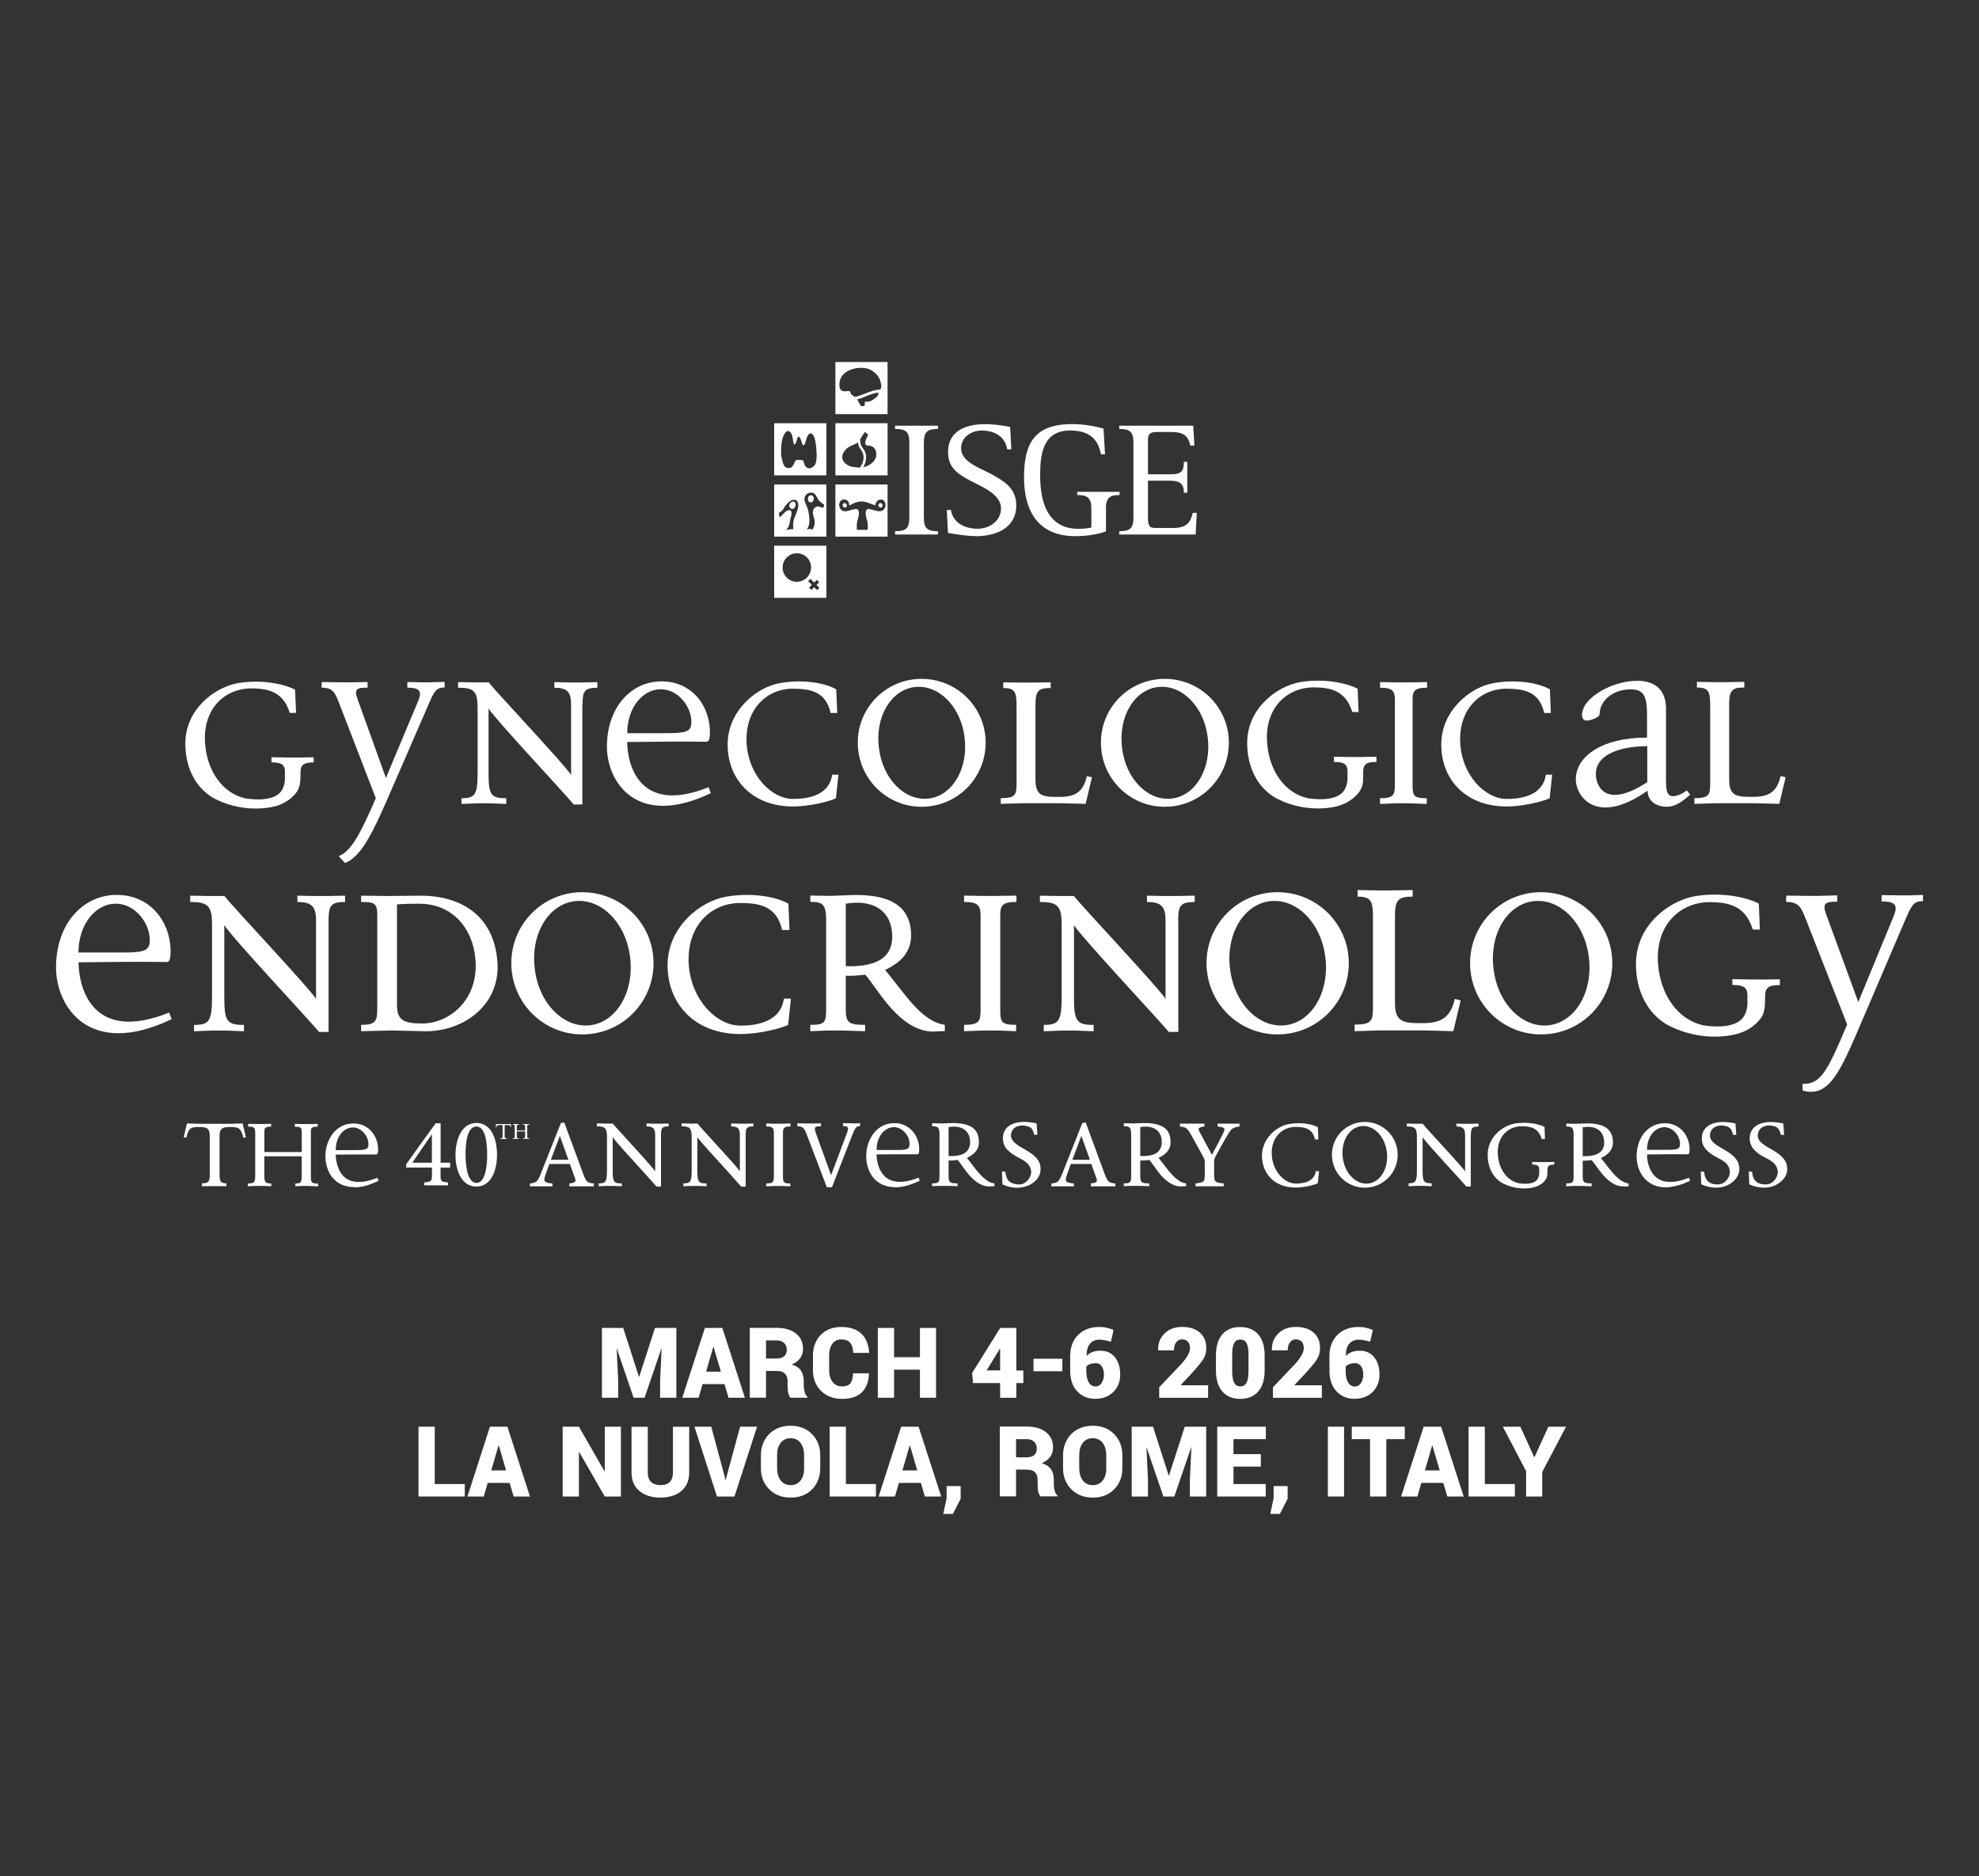 <?xml version="1.0" encoding="UTF-8"?><svg id="uuid-67373493-40e7-4dc2-8609-edbdf5eabda5" xmlns="http://www.w3.org/2000/svg" viewBox="0 0 312.96 296.69"><rect x="0" y="0" width="312.96" height="296.69" fill="#333333" stroke="none"/><defs><style>.uuid-9f62a0b1-5f38-4050-9fbe-c00beb7f4e49{fill:#fff;}</style></defs><path class="uuid-9f62a0b1-5f38-4050-9fbe-c00beb7f4e49" d="M141.55,84.53v-.52c1.63,0,2.25-.36,2.25-2.12v-11.93c0-1.76-.62-2.12-2.25-2.12v-.52h6.79v.52c-1.62,0-2.24.39-2.24,2.12v11.93c0,1.73.62,2.12,2.24,2.12v.52h-6.79Z"/><path class="uuid-9f62a0b1-5f38-4050-9fbe-c00beb7f4e49" d="M154.35,84.78c-1.49,0-2.97-.26-4.44-.49l-.18-3.64h.65c.31,2.07,2.27,2.97,4.18,2.97s3.74-1.19,3.74-3.25-2.66-3.23-4.26-4.05c-.83-.41-1.68-.86-2.43-1.42-1.21-.96-1.68-1.91-1.68-3.46,0-3.36,2.94-4.36,5.81-4.36,1.37,0,2.66.18,4.01.44l.18,3.54h-.65c-.34-2.07-2.04-2.97-4.03-2.97-1.63,0-3.26,1.03-3.26,2.81s2.04,2.74,3.43,3.41c.65.31,1.27.6,1.88.96,1.97,1.14,3.41,2.22,3.41,4.7,0,3.59-3.31,4.83-6.38,4.83Z"/><path class="uuid-9f62a0b1-5f38-4050-9fbe-c00beb7f4e49" d="M174.9,80.4v3.64c-1.55.54-3.22.75-4.88.75-5.79,0-8.08-3.92-8.08-9.3s1.65-8.42,7.61-8.42c1.68,0,3.33.26,4.96.7l.24,4.08h-.65c-.44-2.53-2.01-3.77-4.86-3.77-4.28,0-4.75,3.67-4.75,7.08,0,4.08,1.09,8.47,6.04,8.47.7,0,1.4-.05,2.06-.21v-3.01c0-1.68-.67-2.15-2.24-2.12v-.51h6.71v.51c-1.59-.03-2.17.47-2.17,2.12Z"/><path class="uuid-9f62a0b1-5f38-4050-9fbe-c00beb7f4e49" d="M189.08,84.53h-12.08v-.52c1.62,0,2.24-.39,2.24-2.12v-11.93c0-1.73-.62-2.12-2.24-2.12v-.52h11.7l.18,3.15h-.65c-.33-1.73-1.34-2.15-3-2.15h-2.27c-1.6,0-1.42.75-1.42,2.17v4.52h3.33c1.7,0,2.35-.19,2.35-1.97h.54v4.88h-.54c0-1.6-.8-1.9-2.35-1.9h-3.33v5.32c0,.54-.1,1.83.52,2.06.25.1.62.1.9.1h2.48c1.86,0,2.77-.52,3.18-2.4h.64l-.18,3.41Z"/><path class="uuid-9f62a0b1-5f38-4050-9fbe-c00beb7f4e49" d="M132.11,66.93v8.25h8.25v-8.25h-8.25ZM135.77,73.94c-.36-.02-.72-.07-1.04-.12-.12-.03-.23-.06-.34-.1-.98-.38-1.67-1.3-.79-2.47.59-.78,1.53-.84,2.1-1.31h0c-.02.2.03.37.09.54.18.5.52.75.67,1.2.07.2.11.42.11.62,0,.22-.04.45-.09.68-.07.28-.23.64-.53.98-.08,0-.12-.01-.19-.02ZM138.57,72.1c-.02.12-.05.24-.09.35-.36.78-1.16,1.29-1.99,1.45.2-.3.32-.6.38-.85.05-.25.09-.5.09-.76,0-.24-.03-.49-.12-.73-.21-.56-.57-.83-.69-1.21-.08-.23-.12-.52-.12-.8,0-.03,0-.06,0-.09.25-.39.56-.9.74-1.15l.55.46c-.23.28-.69,1.3-.4,1.58.19.19,1.04-.02,1.43.64.17.28.24.58.23.88,0,.07-.01.15-.03.22Z"/><path class="uuid-9f62a0b1-5f38-4050-9fbe-c00beb7f4e49" d="M132.11,57.25v8.25h8.25v-8.25h-8.25ZM138.88,62.42c-.07.28-.68.75-1.15.98-.47.24-.92.08-.93.11-.01.02-.09.71-.09.71h-.55s-.13-.2-.26-.4c-.12-.2-.25-.51-.34-.67,0,0,0,0,0,0,.49-.11.95-.3,1.42-.49.59-.24,1.2-.48,1.9-.6.01.1.03.22,0,.35ZM139.18,61.61c-.91.04-1.68.36-2.35.63-.55.22-1.12.44-1.65.53-.19-.15-.31-.23-.47-.34-.31-.22-.16-.33-.22-.43-.06-.09-.19-.2-.46-.16-.15.03-.78.15-1.1-.22-.28-.32-.42-1.9.83-2.75,1.16-.79,2.94-.94,4.01-.33,1.07.61,1.43,1.52,1.45,1.76.02.24.16.38.15.77,0,.25-.07.38-.19.52Z"/><path class="uuid-9f62a0b1-5f38-4050-9fbe-c00beb7f4e49" d="M122.43,86.3v8.25h8.25v-8.25h-8.25ZM127.6,91.36c-.06.06-.13.12-.2.17h0c-.41.31-.89.48-1.38.48-.58,0-1.16-.22-1.6-.66-.44-.44-.66-1.02-.66-1.6s.22-1.15.66-1.59c.44-.44,1.01-.66,1.59-.66s1.16.22,1.6.66c.44.44.66,1.02.66,1.59,0,.49-.17.98-.49,1.39h0c-.05.08-.11.14-.18.21ZM129.21,93.33l-.46-.46-.43.43-.37-.37.43-.43-.59-.59c.07-.06.13-.11.19-.18.06-.06.12-.13.18-.19l.59.59.43-.43.37.37-.43.43.46.46-.37.37Z"/><path class="uuid-9f62a0b1-5f38-4050-9fbe-c00beb7f4e49" d="M128.32,78.34c-.13-.03-.23,0-.32.05-.36.24-.31,1.05.2,1.06.56.01.7-1.01.12-1.12Z"/><path class="uuid-9f62a0b1-5f38-4050-9fbe-c00beb7f4e49" d="M125.17,79.39c-.32.19-.56.68-.15.99.55.41,1.02-.48.69-.92-.14-.18-.35-.17-.54-.06Z"/><path class="uuid-9f62a0b1-5f38-4050-9fbe-c00beb7f4e49" d="M122.43,76.62v8.25h8.25v-8.25h-8.25ZM125.78,81.5c-.31.76-.42,1.27-.32,2.18-.38.02-.78.03-1.14.16.08-.15.2-.26.3-.4.27-.4.26-1,.39-1.45.08-.29.38-1.21-.12-1.31-.35-.07-.68.25-.91.47-.24.25-.39.49-.74.64,0-.09-.02-.52-.06-.69.71-.36.7-.69.96-1.03.07-.1.15-.2.23-.29.15-.17.31-.34.49-.48.45-.35,1.17-.43,1.34.24.17.64-.17,1.37-.41,1.95ZM130.24,80.29c-.46.04-.79-.39-1.26-.09-.72.46-.35,1.32-.19,1.95.11.45.05,1.06-.29,1.59,0,0-.6-.19-.96.03.6-.66.5-1.66.35-2.65-.1-.66-.37-1.14-.6-1.76-.29-.81.3-1.59,1.19-1.43.65.12.72,1.06,1.22,1.41.12.08.21.19.39.31.06.04.2.12.26.12-.07.18-.11.32-.12.52Z"/><path class="uuid-9f62a0b1-5f38-4050-9fbe-c00beb7f4e49" d="M122.43,66.93v8.25h8.25v-8.25h-8.25ZM128.99,73.32c-.11.29-.57.74-1,.74-.39,0-.78-.28-.93-1.18-.03-.16-1.13-.22-1.26-.03-.14.22-.25.65-.56.98-.3.33-1.05.27-1.31-.32,0,0-.41-1.06-.41-1.88,0,0-.12-2.86.96-3.45,0,0,.71-.23.9,1.22.04.32.19,1.82.67.07.32-1.16.74.45.8.71,0,0,.29.79.58-.47.29-1.27.95-1.56,1.31-.61,0,0,.18.37.27,1.08.08.61.28,2.31-.04,3.14Z"/><path class="uuid-9f62a0b1-5f38-4050-9fbe-c00beb7f4e49" d="M133.46,79.58c-.17.07-.24.27-.17.46.07.18.27.28.44.21.17-.07.24-.27.17-.46-.07-.18-.27-.28-.44-.21Z"/><path class="uuid-9f62a0b1-5f38-4050-9fbe-c00beb7f4e49" d="M139.1,79.58c-.17.07-.24.27-.17.46.07.18.27.28.44.21.17-.07.25-.27.17-.46-.07-.18-.27-.28-.44-.21Z"/><path class="uuid-9f62a0b1-5f38-4050-9fbe-c00beb7f4e49" d="M132.11,76.62v8.25h8.25v-8.25h-8.25ZM139.72,80.61c-.21.21-.53.33-1.15.17-.63-.16-1.19-.34-1.31-.29-.12.06-.46.18-.34.97.11.79.27.78.31,1.45.03.67-.04.89-.04.89h-1.66s-.07-.22-.03-.89c.03-.67.2-.66.31-1.45.11-.79-.22-.91-.34-.97-.12-.06-.68.13-1.31.29-.63.16-.95.03-1.15-.17-.52-.52-.35-1.52.35-1.61.77-.1.94.58.95.88,0,.2.85-.58,1.88-.58s2.24.75,2.24.58c0-.3.28-.92.95-.88.71.05.87,1.09.35,1.61Z"/><path class="uuid-9f62a0b1-5f38-4050-9fbe-c00beb7f4e49" d="M47.09,119.8h-1.71l-2.45-.05v.82c1.86,0,2.18.5,2.13,1.81v.86c-.02.58-.16,1.1-.39,1.56-.89,1.76-3.68,1.79-5.84,1.47-3.57-.79-6.08-4.25-6.4-8.72-.4-5.5,3.17-8.78,7.54-8.68,2.43.05,4.81.5,5.85,3.87h1l-.16-3.67c-1.83-.95-5.35-1.64-9.02-1.04-3.62.64-8.33,4.06-8.33,9.57,0,3.65,1.5,6.91,4.48,8.63.26.14.52.25.78.37.21.09.4.2.62.27,3.22,1.27,6.29,1.13,8.18.68.12-.03.23-.07.35-.1.04-.01.07-.02.1-.03.06-.02.12-.03.18-.05.03-.01.04-.03.07-.04.03-.01.07-.02.11-.04h0s.04-.01.06-.02c.25-.1.49-.21.71-.33.04-.02.07-.04.1-.06.22-.12.43-.25.63-.39.05-.04.1-.07.14-.11.15-.12.3-.24.44-.37.06-.06.11-.11.16-.17.7-.74,1.1-1.27,1.1-3.24v-.39c0-1.31.55-1.63,2.08-1.63v-.82l-2.54.05Z"/><path class="uuid-9f62a0b1-5f38-4050-9fbe-c00beb7f4e49" d="M92.09,111.5v15.73h-1.35c-1.54-1.85-12.43-13.49-13.48-15.18v10.29c0,3.4.4,3.9,2.8,3.9v.9l-2.59-.1h-1.9l-2.59.1v-.9c2.19,0,2.55-.6,2.55-4.04v-10.19c0-2.7-.55-3.25-3.09-3.25v-.89l2.49.05h2.35c1.35,1.7,12.03,13.03,13.03,14.63v-11.13c0-2.04-.65-2.65-2.64-2.65v-.89l2.45.05h1.95l2.4-.05v.89c-2.1,0-2.35.56-2.35,2.75Z"/><path class="uuid-9f62a0b1-5f38-4050-9fbe-c00beb7f4e49" d="M95.98,118.1c0-6.39,3.95-10.29,8.49-10.34,4.94-.1,7.94,3.95,7.79,8.34-.05,1.4-.41,1.2-1.05,1.2-3.3-.05-8.54,0-12.03.05.05,3.9,2.15,11.48,12.88,7.14l.35.95c-11.84,5.64-16.43-1.89-16.43-7.34ZM104.33,109.01c-2.8.1-5.14,3-5.14,6.94h6.24c3.1,0,3.85-.25,3.9-1.65.1-2.35-2-5.39-4.99-5.29Z"/><path class="uuid-9f62a0b1-5f38-4050-9fbe-c00beb7f4e49" d="M132.2,126.24c-.74.4-3.94,1.3-6.79,1.3-6.54,0-10.34-4.34-10.34-9.79s4.69-9.14,8.34-9.73c3.7-.65,7.24.05,8.83,1l.16,3.74h-1.05c-.75-3.39-3.19-3.79-5.64-3.84-4.29-.16-7.94,3.1-7.64,8.64.3,5.09,3.95,8.79,7.34,8.79,1.6,0,5.69-.2,6.19-3.84h1l-.41,3.74Z"/><path class="uuid-9f62a0b1-5f38-4050-9fbe-c00beb7f4e49" d="M145.74,127.59c-5.59,0-10.09-4.55-10.09-10.14s4.5-10.09,10.09-10.09,10.13,4.49,10.13,10.09-4.49,10.14-10.13,10.14ZM144.59,108.66c-3.75.5-6.25,4.79-5.59,9.68.6,4.9,4.14,8.44,7.94,7.94,3.74-.5,6.24-4.84,5.59-9.73-.6-4.84-4.14-8.39-7.94-7.89Z"/><path class="uuid-9f62a0b1-5f38-4050-9fbe-c00beb7f4e49" d="M184.19,127.59c-5.6,0-10.09-4.55-10.09-10.14s4.49-10.09,10.09-10.09,10.14,4.49,10.14,10.09-4.5,10.14-10.14,10.14ZM183.04,108.66c-3.74.5-6.23,4.79-5.59,9.68.6,4.9,4.14,8.44,7.94,7.94,3.74-.5,6.24-4.84,5.59-9.73-.6-4.84-4.14-8.39-7.94-7.89Z"/><path class="uuid-9f62a0b1-5f38-4050-9fbe-c00beb7f4e49" d="M223.39,110.56v13.43c0,1.85.1,2.25,2.24,2.25v.9l-2.79-.1h-1.9l-2.7.1v-.9c2.15,0,2.35-.5,2.35-2.19v-13.28c0-1.45-.3-2.01-2.35-2.01v-.89l2.7.05h1.9l2.84-.05v.89c-1.75,0-2.3.35-2.3,1.8Z"/><path class="uuid-9f62a0b1-5f38-4050-9fbe-c00beb7f4e49" d="M245.05,126.24c-.74.4-3.94,1.3-6.8,1.3-6.54,0-10.33-4.34-10.33-9.79s4.69-9.14,8.34-9.73c3.7-.65,7.24.05,8.84,1l.15,3.74h-1.05c-.76-3.39-3.2-3.79-5.64-3.84-4.3-.16-7.94,3.1-7.64,8.64.3,5.09,3.95,8.79,7.34,8.79,1.6,0,5.7-.2,6.2-3.84h1l-.4,3.74Z"/><path class="uuid-9f62a0b1-5f38-4050-9fbe-c00beb7f4e49" d="M263.6,127.59c-1.6,0-3.05-.85-3.05-2.55-8.18,5.79-11.64.75-11.33-2.2.25-3.14,3.9-6.19,11.24-6.19v-3.69c0-2.85-.55-3.94-2.54-3.94-3.05,0-4.95,1.95-4.95,3.89,0,.6-1.59,1.05-2,1.05-1.24,0-.8-1.8-.15-2.69,1.4-1.85,4.69-3.54,7.99-3.6,2.9-.05,4.65,1.45,4.65,4.34v10.78c0,1.8-.05,3.4,1.44,3.09.45-.05,1.2-.35,1.85-.89l.54.69c-1.19,1-2.24,1.9-3.69,1.9ZM260.5,118c-5.19.05-8.09,1.75-8.13,4.3-.05,2.1,1.6,5.69,8.13,1.39v-5.69Z"/><path class="uuid-9f62a0b1-5f38-4050-9fbe-c00beb7f4e49" d="M281.39,127.13l-3.9-.1h-6.19l-3.35.1v-.9c2.35,0,2.5-.55,2.5-2.35v-12.3c0-2.15-.2-2.85-2.1-2.85v-.9l2.65.05h1.95l2.9-.05v.9c-1.84,0-2.4.35-2.4,2.6v11.9c0,2.44.9,2.79,3.29,2.79,2.5.05,4.19-.35,4.84-3.29l.8.2-1,4.2Z"/><path class="uuid-9f62a0b1-5f38-4050-9fbe-c00beb7f4e49" d="M171.69,127.13l-3.89-.1h-6.19l-3.35.1v-.9c2.35,0,2.5-.55,2.5-2.35v-12.22c0-2.15-.2-2.85-2.1-2.85v-.9l2.65.04h1.94l2.9-.04v.9c-1.85,0-2.4.35-2.4,2.6v11.83c0,2.44.9,2.79,3.29,2.79,2.5.05,4.19-.35,4.84-3.29l.8.2-1,4.2Z"/><path class="uuid-9f62a0b1-5f38-4050-9fbe-c00beb7f4e49" d="M215.13,119.72h-1.72l-2.46-.05v.83c1.87,0,2.19.5,2.15,1.82v.87c-.02.59-.17,1.11-.39,1.57-.9,1.77-3.71,1.8-5.89,1.48-3.59-.8-6.12-4.28-6.44-8.79-.4-5.54,3.2-8.84,7.59-8.74,2.44.04,4.84.5,5.89,3.9h.99l-.15-3.69c-1.85-.95-5.39-1.65-9.08-1.05-3.64.65-8.39,4.09-8.39,9.64,0,3.67,1.51,6.96,4.52,8.69.26.14.52.25.77.37.21.1.41.2.63.28,3.25,1.28,6.33,1.13,8.23.68.12-.03.24-.07.36-.11.03-.01.07-.02.1-.03.06-.02.12-.04.19-.06.02-.01.04-.02.06-.03.04-.01.08-.03.11-.04h0s.03-.01.05-.02c.25-.09.49-.21.72-.33.04-.02.06-.04.1-.06.22-.12.43-.25.63-.4.05-.03.1-.07.15-.1.16-.13.3-.25.44-.38.06-.05.12-.11.17-.17.85-.85,1.11-1.63,1.11-2.61v-1.05c0-1.33.55-1.64,2.1-1.64v-.83l-2.56.05Z"/><path class="uuid-9f62a0b1-5f38-4050-9fbe-c00beb7f4e49" d="M68.33,107.91h-1.46l-2.45-.05v.89c2.1,0,2.35.66,1.65,2.25l-5.04,12.03-4.49-12.48c-.6-1.64-.05-1.8,1.59-1.8v-.89l-2.65.05h-1.7l-2.89-.05-.05.89c1.95,0,2.2.96,2.85,2.61l5.74,14.87c-2.39,5.57-3.93,8.46-5.87,9.16.13.14.26.28.39.43.2.21.4.44.6.65,2.6-.92,4.51-5.09,6.78-10.25l6.64-15.28c.85-2,1.3-2.21,2.34-2.21v-.89l-1.99.05Z"/><path class="uuid-9f62a0b1-5f38-4050-9fbe-c00beb7f4e49" d="M8.86,153.03c0-7.11,4.39-11.44,9.44-11.5,5.5-.11,8.83,4.39,8.67,9.27-.05,1.56-.44,1.33-1.16,1.33-3.66-.05-9.5,0-13.39.06.05,4.33,2.39,12.77,14.33,7.94l.39,1.05c-13.16,6.28-18.28-2.11-18.28-8.16ZM18.13,142.92c-3.11.11-5.72,3.33-5.72,7.72h6.94c3.45,0,4.27-.27,4.33-1.83.12-2.61-2.22-6-5.55-5.89Z"/><path class="uuid-9f62a0b1-5f38-4050-9fbe-c00beb7f4e49" d="M51.96,145.7v17.5h-1.5c-1.72-2.06-13.83-14.99-14.99-16.89v11.45c0,3.77.44,4.33,3.11,4.33v1l-2.89-.11h-2.11l-2.89.11v-1c2.44,0,2.84-.67,2.84-4.5v-11.33c0-3-.61-3.61-3.45-3.61v-1l2.79.05h2.61c1.5,1.89,13.38,14.5,14.5,16.27v-12.38c0-2.27-.73-2.94-2.95-2.94v-1l2.72.05h2.16l2.66-.05v1c-2.33,0-2.61.61-2.61,3.05Z"/><path class="uuid-9f62a0b1-5f38-4050-9fbe-c00beb7f4e49" d="M67.11,163.08l-5.16-.11-4.84.11v-1c2.34,0,2.55-.61,2.55-2.61v-14.88c0-1.83-.61-1.94-2.55-1.94v-1l4.34.05,4.94-.05c5.55-.06,11.38,2.39,12.22,9.88.89,7.22-5.22,11.67-11.5,11.56ZM66.28,142.92c-1.22,0-1.89,0-3.5.11v15.94c0,2.5,1.23,2.89,4.06,2.89,3.88,0,8.44-3.28,8.39-9.22-.11-5.77-3.67-9.72-8.95-9.72Z"/><path class="uuid-9f62a0b1-5f38-4050-9fbe-c00beb7f4e49" d="M92.08,163.59c-6.22,0-11.22-5.06-11.22-11.27s5-11.22,11.22-11.22,11.27,5,11.27,11.22-5,11.27-11.27,11.27ZM90.8,142.53c-4.17.56-6.95,5.34-6.22,10.77.67,5.44,4.61,9.39,8.83,8.83,4.17-.56,6.94-5.39,6.22-10.83-.67-5.39-4.61-9.33-8.83-8.77Z"/><path class="uuid-9f62a0b1-5f38-4050-9fbe-c00beb7f4e49" d="M124.63,162.09c-.83.44-4.39,1.44-7.55,1.44-7.28,0-11.51-4.83-11.51-10.89s5.23-10.16,9.28-10.83c4.11-.72,8.05.05,9.83,1.11l.17,4.16h-1.17c-.83-3.77-3.55-4.22-6.27-4.27-4.78-.17-8.83,3.44-8.5,9.61.34,5.66,4.38,9.78,8.17,9.78,1.77,0,6.33-.22,6.89-4.27h1.11l-.45,4.16Z"/><path class="uuid-9f62a0b1-5f38-4050-9fbe-c00beb7f4e49" d="M147.86,163.14c-5.62.22-9.27-7.17-11.05-9-.78.11-2,.22-3.06.17v5.16c0,2.22.34,2.61,3.06,2.61v1l-3.67-.11h-2.22l-2.78.11v-1c2.28,0,2.5-.34,2.5-2.45v-14.28c0-2.44-.67-2.72-2.5-2.72v-1l3.22.05,2.89-.11c6.22-.28,9.72,1.55,9.83,6.16.11,3.33-2.38,4.83-4.11,5.66,3.06,3.67,5.78,8.22,9.44,8.67v1l-1.55.06ZM133.75,142.92v9.88c5.51.18,7.5-1.83,7.34-5-.16-3.72-2.89-5.61-7.34-4.89Z"/><path class="uuid-9f62a0b1-5f38-4050-9fbe-c00beb7f4e49" d="M158.18,144.64v14.94c0,2.06.12,2.5,2.51,2.5v1l-3.12-.11h-2.11l-3,.11v-1c2.39,0,2.61-.56,2.61-2.45v-14.77c0-1.61-.34-2.22-2.61-2.22v-1l3,.05h2.11l3.17-.05v1c-1.95,0-2.56.39-2.56,2Z"/><path class="uuid-9f62a0b1-5f38-4050-9fbe-c00beb7f4e49" d="M186.34,145.7v17.5h-1.5c-1.72-2.06-13.83-14.99-15-16.89v11.45c0,3.77.45,4.33,3.11,4.33v1l-2.89-.11h-2.11l-2.89.11v-1c2.44,0,2.83-.67,2.83-4.5v-11.33c0-3-.61-3.61-3.44-3.61v-1l2.77.05h2.6c1.51,1.89,13.39,14.5,14.5,16.27v-12.38c0-2.27-.72-2.94-2.94-2.94v-1l2.72.05h2.16l2.67-.05v1c-2.34,0-2.61.61-2.61,3.05Z"/><path class="uuid-9f62a0b1-5f38-4050-9fbe-c00beb7f4e49" d="M202.02,163.59c-6.23,0-11.22-5.06-11.22-11.27s4.99-11.22,11.22-11.22,11.28,5,11.28,11.22-5,11.27-11.28,11.27ZM200.75,142.53c-4.17.56-6.95,5.34-6.22,10.77.67,5.44,4.61,9.39,8.83,8.83,4.17-.56,6.94-5.39,6.22-10.83-.67-5.39-4.61-9.33-8.83-8.77Z"/><path class="uuid-9f62a0b1-5f38-4050-9fbe-c00beb7f4e49" d="M243.7,163.59c-6.22,0-11.22-5.06-11.22-11.27s5-11.22,11.22-11.22,11.27,5,11.27,11.22-5,11.27-11.27,11.27ZM242.42,142.53c-4.17.56-6.95,5.34-6.22,10.77.66,5.44,4.61,9.39,8.83,8.83,4.17-.56,6.94-5.39,6.22-10.83-.67-5.39-4.61-9.33-8.83-8.77Z"/><path class="uuid-9f62a0b1-5f38-4050-9fbe-c00beb7f4e49" d="M301.51,144.97l-7.29,17.04c-3.13,7.24-4.93,11.7-9.16,10.45v-1.06c2.83.15,3.93-1.97,7.05-9.38l-6.48-16.51c-.74-1.83-1.02-2.88-3.18-2.87l.04-1,3.22.04h1.89s2.95-.08,2.95-.08v1c-1.83,0-2.44.18-1.76,2.01l5.08,13.86,5.53-13.42c.76-1.78.49-2.5-1.85-2.49v-1s2.72.04,2.72.04h1.61s2.22-.07,2.22-.07v.99c-1.16.01-1.66.23-2.58,2.46Z"/><path class="uuid-9f62a0b1-5f38-4050-9fbe-c00beb7f4e49" d="M278.63,154.9h-1.92l-2.75-.05v.92c2.08,0,2.44.55,2.38,2.03v.96c-.01.65-.18,1.23-.43,1.75-1,1.97-4.12,2.01-6.54,1.65-4-.89-6.81-4.76-7.17-9.77-.44-6.16,3.55-9.83,8.44-9.72,2.72.06,5.39.56,6.55,4.34h1.12l-.17-4.11c-2.05-1.06-5.99-1.84-10.1-1.17-4.06.72-9.33,4.55-9.33,10.72,0,4.08,1.67,7.74,5.02,9.66.3.16.58.28.87.41.23.1.45.22.7.3,3.61,1.43,7.03,1.27,9.15.76.13-.03.26-.08.4-.12.04,0,.08-.02.12-.03.07-.02.14-.04.2-.06.03-.01.05-.03.08-.04.04-.01.08-.03.12-.04h0s.04-.02.06-.02c.28-.11.55-.23.8-.36.04-.02.08-.04.12-.06.25-.14.49-.28.71-.44.05-.04.11-.08.16-.12.17-.13.33-.27.49-.42.06-.06.13-.13.19-.19.78-.82,1.23-1.42,1.23-3.63v-.44c0-1.47.61-1.82,2.34-1.82v-.92l-2.84.05Z"/><path class="uuid-9f62a0b1-5f38-4050-9fbe-c00beb7f4e49" d="M229.82,163.08l-4.52-.12h-7.2l-3.88.12v-1.04c2.73,0,2.9-.64,2.9-2.73v-14.2c0-2.5-.23-3.31-2.43-3.31v-1.04l3.07.06h2.26l3.37-.06v1.04c-2.15,0-2.79.41-2.79,3.02v13.74c0,2.84,1.05,3.25,3.83,3.25,2.9.06,4.87-.41,5.63-3.83l.93.23-1.16,4.87Z"/><path class="uuid-9f62a0b1-5f38-4050-9fbe-c00beb7f4e49" d="M48.95,187.55h-.96l-1.28.05v-.43c.43,0,.7-.06.82-.2.12-.13.18-.43.18-.91v-3.19h-5.91v3.09c0,.48.06.8.18.96.12.17.43.25.92.25v.43l-1.43-.05h-.95l-1.33.05v-.43c.51,0,.84-.08.97-.23.14-.15.2-.46.2-.93v-6.87c0-.39-.06-.66-.19-.78-.13-.13-.44-.19-.93-.19v-.44l1.53.03h.98l1.13-.03v.44c-.27,0-.48.02-.63.06-.14.04-.25.1-.32.18-.07.08-.11.18-.11.3,0,.12-.01.26-.01.42v3.06h5.91v-3.08c0-.38-.06-.63-.18-.75-.12-.12-.42-.18-.92-.18v-.44l1.18.03h1l1.45-.03v.44c-.29,0-.51.02-.65.05-.14.04-.25.09-.32.17-.07.08-.11.17-.11.27,0,.1-.01.22-.01.36v7.05c0,.21,0,.38.03.53.02.14.06.26.14.35.08.09.19.15.34.18.15.03.37.05.64.05v.43l-1.35-.05Z"/><path class="uuid-9f62a0b1-5f38-4050-9fbe-c00beb7f4e49" d="M56,187.75c-1.07-.04-1.94-.29-2.61-.77-.67-.48-1.16-1.09-1.47-1.84-.31-.75-.46-1.47-.46-2.17,0-.82.12-1.55.36-2.2.24-.65.55-1.2.95-1.66.39-.46.86-.81,1.38-1.06.53-.25,1.08-.37,1.66-.37.63-.02,1.2.1,1.7.33.5.24.92.55,1.26.95.34.39.6.84.78,1.37.18.52.26,1.06.24,1.63-.02.36-.06.55-.15.58-.09.03-.21.04-.39.04h-3.04c-.55,0-1.09,0-1.64.01-.54,0-1.04.01-1.48.01,0,.33.04.7.12,1.11.08.42.21.83.38,1.22.18.39.42.76.74,1.09.31.33.71.57,1.2.73.48.15,1.07.2,1.75.15.68-.05,1.48-.27,2.41-.64l.18.49c-1.52.72-2.81,1.06-3.88,1.02ZM58.26,181.04c.02-.31-.03-.63-.15-.95-.12-.33-.3-.62-.52-.89-.23-.27-.51-.49-.83-.66-.32-.17-.67-.25-1.05-.23-.35.02-.69.11-1,.29-.31.18-.6.43-.84.75-.25.32-.44.69-.57,1.12-.14.43-.21.9-.21,1.42h3.18c.39,0,.71-.01.97-.03.25-.02.46-.06.61-.13.15-.07.26-.15.32-.26.06-.11.09-.25.09-.44Z"/><path class="uuid-9f62a0b1-5f38-4050-9fbe-c00beb7f4e49" d="M38.37,177.67l-2,.06h-4.8l-2-.06-.52,2.17.41.1c.34-1.52.74-1.73,2.02-1.7,1.23,0,1.69.18,1.69,1.44v6.12c0,1.16-.28,1.34-1.23,1.34v.46l1.49-.02h1.01l1.36.02v-.46c-.98,0-1.08-.36-1.08-1.47v-5.99c0-1.26.46-1.44,1.7-1.44,1.28-.03,1.73.18,2.06,1.7l.41-.1-.52-2.17Z"/><path class="uuid-9f62a0b1-5f38-4050-9fbe-c00beb7f4e49" d="M69.67,184.66v1.14c0,1.01.07,1.1,1.19,1.2v.46h-3.78v-.46c1.15-.11,1.23-.22,1.23-1.23v-1.12h-4.09v-.5c1.51-2.12,3.16-4.44,4.68-6.51h.78v6.24h1.51v.77h-1.51ZM68.3,179.37c-.94,1.36-2.03,2.93-3.1,4.51h3.1v-4.51Z"/><path class="uuid-9f62a0b1-5f38-4050-9fbe-c00beb7f4e49" d="M75.34,177.59c2.39,0,3.26,2.64,3.26,5.02s-.87,5.04-3.26,5.04-3.31-2.6-3.31-5.02c0-2.28.9-5.04,3.31-5.04ZM75.34,178.16c-1.38,0-1.72,2.28-1.72,4.43s.42,4.49,1.73,4.49,1.69-2.3,1.69-4.48-.38-4.45-1.7-4.45Z"/><path class="uuid-9f62a0b1-5f38-4050-9fbe-c00beb7f4e49" d="M80.87,178.29h-.08l-.02-.07c-.01-.05-.03-.1-.04-.13-.02-.04-.04-.07-.07-.09-.03-.02-.07-.04-.13-.05-.05-.01-.13-.02-.21-.02h-.51v1.64c0,.1,0,.18.01.24,0,.06.03.1.05.14.03.03.06.06.11.07.05.01.12.02.19.02v.08h-1.05v-.08c.08,0,.14,0,.19-.02.05,0,.09-.03.11-.07.03-.03.04-.08.05-.14,0-.06.01-.14.01-.24v-1.64h-.51c-.09,0-.16,0-.22.02-.05.01-.09.03-.13.05-.03.02-.05.05-.07.09-.02.04-.03.08-.04.13l-.02.07h-.08l.03-.52h2.36l.03.52Z"/><path class="uuid-9f62a0b1-5f38-4050-9fbe-c00beb7f4e49" d="M81.73,179.56c0,.1,0,.18.01.24,0,.06.02.1.05.14.02.03.06.06.11.07.05.01.11.02.19.02v.08h-1.05v-.08c.08,0,.14,0,.19-.02.05,0,.09-.03.11-.07.03-.03.04-.08.05-.14,0-.06.01-.14.01-.24v-1.26c0-.1,0-.17-.01-.23,0-.06-.02-.1-.05-.14-.03-.03-.06-.06-.11-.06-.05-.01-.11-.02-.19-.02v-.08h1.05v.08c-.08,0-.14,0-.19.02-.05,0-.09.03-.11.06-.03.03-.04.08-.05.14,0,.06-.01.14-.01.23v.49h1.31v-.49c0-.1,0-.17-.01-.23,0-.06-.03-.1-.05-.14-.03-.03-.07-.05-.11-.06-.05-.01-.11-.02-.19-.02v-.08h1.06v.08c-.08,0-.15,0-.19.02-.05,0-.09.03-.12.06-.03.03-.04.08-.05.14,0,.06,0,.14,0,.23v1.26c0,.1,0,.18,0,.24,0,.06.03.1.05.14.03.03.07.06.12.07.05.01.11.02.19.02v.08h-1.06v-.08c.08,0,.15,0,.19-.02.05,0,.09-.03.11-.07.02-.03.04-.08.05-.14,0-.06.01-.14.01-.24v-.63h-1.31v.63Z"/><path class="uuid-9f62a0b1-5f38-4050-9fbe-c00beb7f4e49" d="M90.04,187.61v-.45c.99-.12,1.09-.28.87-.87-.19-.57-.48-1.32-.79-2.21h-3.24c-.23.65-.46,1.24-.66,1.84-.33.98-.09,1.11,1.15,1.25v.45h-3.57v-.45c.96-.12,1.21-.23,1.74-1.59l3.16-7.97.53-.1c.96,2.61,2.01,5.46,2.98,8.08.5,1.34.64,1.46,1.71,1.58v.45h-3.89ZM88.54,179.64c-.48,1.27-.98,2.59-1.43,3.78h2.78l-1.35-3.78Z"/><path class="uuid-9f62a0b1-5f38-4050-9fbe-c00beb7f4e49" d="M172.5,187.61v-.45c.99-.12,1.09-.28.87-.87-.19-.57-.48-1.32-.79-2.21h-3.24c-.23.65-.46,1.24-.66,1.84-.33.98-.09,1.11,1.15,1.25v.45h-3.57v-.45c.96-.12,1.21-.23,1.74-1.59l3.16-7.97.53-.1c.96,2.61,2.01,5.46,2.98,8.08.5,1.34.64,1.46,1.71,1.58v.45h-3.89ZM171.01,179.64c-.48,1.27-.98,2.59-1.43,3.78h2.78l-1.35-3.78Z"/><path class="uuid-9f62a0b1-5f38-4050-9fbe-c00beb7f4e49" d="M196.04,178.16c-1.05.12-1.26.29-1.86,1.26-.66,1.08-1.21,2.09-1.96,3.48-.17.33-.22.51-.22.88v1.88c0,1.28.13,1.36,1.52,1.5v.45h-4.46v-.45c1.36-.18,1.46-.21,1.46-1.5v-1.93c0-.31-.06-.45-.28-.85-.52-.97-1.04-1.94-1.88-3.41-.59-1.03-.76-1.21-1.77-1.32v-.45h3.88v.45c-1.08.15-1.03.35-.76.87.62,1.14,1.32,2.48,1.95,3.62.53-.99,1.38-2.62,1.8-3.47.34-.73.28-.89-.91-1.02v-.45h3.47v.45Z"/><path class="uuid-9f62a0b1-5f38-4050-9fbe-c00beb7f4e49" d="M105.1,178.19c-.15.04-.27.12-.36.22-.09.1-.14.25-.17.44-.03.19-.04.42-.04.7v8.11h-.7c-.14-.15-.39-.44-.76-.85-.37-.41-.79-.88-1.27-1.42-.48-.53-.99-1.09-1.53-1.69-.54-.59-1.05-1.15-1.52-1.67-.47-.52-.88-.98-1.22-1.38-.34-.39-.56-.67-.64-.82v5.32c0,.45.02.8.05,1.06.03.26.1.46.21.61s.25.24.44.28c.19.04.44.06.75.06v.44l-1.34-.05h-.98l-1.34.05v-.44c.27,0,.5-.03.68-.08.18-.05.31-.15.4-.3.09-.15.15-.36.18-.63.03-.28.05-.64.05-1.08v-5.27c0-.69-.1-1.14-.31-1.36-.21-.22-.64-.32-1.29-.32v-.46l1.29.03h1.21c.12.14.36.4.71.8.35.4.76.85,1.24,1.36.47.52.97,1.06,1.49,1.64.52.58,1.01,1.12,1.47,1.62.45.51.85.95,1.18,1.34.33.39.54.65.63.79v-5.74c0-.53-.1-.89-.3-1.08-.2-.19-.55-.28-1.07-.28v-.46l1.26.03h1l1.24-.03v.46c-.27,0-.49.02-.64.06Z"/><path class="uuid-9f62a0b1-5f38-4050-9fbe-c00beb7f4e49" d="M118.49,178.19c-.15.04-.27.12-.36.22-.09.1-.14.25-.17.44-.03.19-.04.42-.04.7v8.11h-.7c-.14-.15-.39-.44-.76-.85-.37-.41-.79-.88-1.27-1.42-.48-.53-.99-1.09-1.53-1.69-.54-.59-1.05-1.15-1.52-1.67-.47-.52-.88-.98-1.22-1.38-.34-.39-.56-.67-.64-.82v5.32c0,.45.02.8.05,1.06.03.26.1.46.21.61s.25.24.44.28c.19.04.44.06.75.06v.44l-1.34-.05h-.98l-1.34.05v-.44c.27,0,.5-.03.68-.08.18-.05.31-.15.4-.3.09-.15.15-.36.18-.63.03-.28.05-.64.05-1.08v-5.27c0-.69-.1-1.14-.31-1.36-.21-.22-.64-.32-1.29-.32v-.46l1.29.03h1.21c.12.14.36.4.71.8.35.4.76.85,1.24,1.36.47.52.97,1.06,1.49,1.64.52.58,1.01,1.12,1.47,1.62.45.51.85.95,1.18,1.34.33.39.54.65.63.79v-5.74c0-.53-.1-.89-.3-1.08-.2-.19-.55-.28-1.07-.28v-.46l1.26.03h1l1.24-.03v.46c-.27,0-.49.02-.64.06Z"/><path class="uuid-9f62a0b1-5f38-4050-9fbe-c00beb7f4e49" d="M124.08,178.31c-.17.12-.26.37-.26.75v6.95c0,.24,0,.43.03.58.02.15.06.26.14.35.08.09.19.15.35.18.15.03.37.05.64.05v.44l-1.44-.05h-.98l-1.39.05v-.44c.55,0,.89-.08,1.02-.23.13-.15.19-.46.19-.9v-6.87c0-.38-.07-.65-.21-.8-.14-.15-.47-.23-1-.23v-.46l1.39.03h.98l1.47-.03v.46c-.45,0-.76.06-.93.18Z"/><path class="uuid-9f62a0b1-5f38-4050-9fbe-c00beb7f4e49" d="M135.31,178.42c-.15.2-.33.55-.52,1.04l-3.22,8.29h-.82l-3.22-8.45c-.14-.39-.3-.69-.49-.89-.19-.2-.51-.3-.95-.3v-.46l1.47.03h.85l1.42-.03v.46c-.43,0-.72.05-.86.15-.15.1-.14.38.01.82l2.45,6.77,2.52-6.7c.15-.41.19-.69.12-.84-.08-.15-.33-.22-.76-.22v-.46h.8l1,.03.9-.03v.46c-.31,0-.54.1-.7.3Z"/><path class="uuid-9f62a0b1-5f38-4050-9fbe-c00beb7f4e49" d="M141.55,187.76c-1.07-.03-1.95-.29-2.63-.77-.68-.48-1.17-1.1-1.48-1.85-.31-.76-.46-1.48-.46-2.19,0-.82.12-1.56.36-2.21.24-.65.56-1.21.95-1.67.39-.46.86-.82,1.39-1.07.53-.25,1.09-.37,1.67-.37.64-.02,1.21.09,1.71.33.51.24.93.56,1.27.95.34.4.61.85.79,1.38.18.52.26,1.07.24,1.64-.02.36-.07.55-.15.58-.09.03-.21.04-.39.04h-3.06c-.55,0-1.1,0-1.65.01-.55,0-1.05.01-1.49.01,0,.33.04.7.12,1.12.08.42.21.83.39,1.22.18.4.43.76.75,1.09.32.33.72.58,1.21.73s1.08.21,1.76.15c.69-.05,1.49-.27,2.42-.64l.18.49c-1.53.72-2.83,1.06-3.9,1.03ZM143.83,181c.02-.31-.03-.63-.15-.96-.12-.33-.29-.63-.53-.89-.23-.27-.51-.49-.83-.66-.32-.17-.67-.25-1.05-.23-.36.02-.7.12-1.01.3-.32.18-.6.43-.85.75-.25.32-.44.7-.58,1.13-.14.43-.2.91-.2,1.43h3.2c.39,0,.72,0,.97-.03.26-.02.46-.06.62-.13.15-.07.26-.16.32-.26.06-.1.09-.25.09-.44Z"/><path class="uuid-9f62a0b1-5f38-4050-9fbe-c00beb7f4e49" d="M156.55,187.63c-.43.02-.84-.06-1.22-.22-.39-.16-.75-.37-1.08-.63-.33-.26-.64-.55-.93-.88-.28-.33-.54-.65-.77-.97-.23-.32-.44-.61-.63-.88-.19-.27-.35-.47-.49-.61-.19.03-.41.06-.67.08-.26.02-.51.02-.75,0v2.41c0,.26.01.47.04.62s.09.28.19.38.25.16.44.18c.19.03.44.04.75.04v.44l-1.7-.05h-1.03l-1.29.05v-.44c.26,0,.46-.01.62-.04s.27-.08.35-.16c.08-.08.13-.19.15-.35.03-.16.04-.35.04-.59v-6.64c0-.57-.09-.92-.26-1.06-.17-.14-.47-.21-.9-.21v-.46l1.49.03,1.34-.05c1.46-.05,2.58.14,3.35.58.77.44,1.18,1.2,1.21,2.29.02.4-.03.74-.15,1.02-.12.28-.28.53-.48.74-.2.21-.41.38-.63.52-.22.14-.44.26-.64.36.36.43.71.87,1.04,1.32.33.45.68.87,1.03,1.25.35.39.72.71,1.09.98.38.27.78.43,1.21.48v.44l-.72.02ZM153.41,180.52c-.03-.88-.35-1.51-.95-1.92-.6-.4-1.42-.52-2.45-.35v4.58c1.29.03,2.18-.16,2.69-.58.51-.42.74-1,.71-1.74Z"/><path class="uuid-9f62a0b1-5f38-4050-9fbe-c00beb7f4e49" d="M164.56,185.05c-.02.45-.18.88-.49,1.31-.31.43-.73.78-1.27,1.04-.54.27-1.18.41-1.91.44-.73.03-1.52-.15-2.36-.53l-.08-2.03h.52c.09.74.3,1.25.63,1.55.33.29.82.46,1.46.49.36.02.67-.06.94-.22.27-.16.48-.36.66-.61.17-.24.29-.5.36-.77.07-.27.07-.53,0-.77-.12-.43-.33-.77-.62-1.03-.29-.26-.72-.53-1.29-.82-.74-.38-1.33-.79-1.78-1.24-.45-.45-.69-1.01-.72-1.7-.03-.43.04-.84.22-1.24.18-.39.48-.72.91-.98.43-.26.99-.42,1.67-.49.69-.07,1.53,0,2.52.21l.13,1.8h-.52c-.12-.58-.31-.96-.57-1.13-.26-.17-.62-.28-1.08-.33-.4-.03-.77.03-1.12.18-.35.15-.6.39-.73.7-.15.34-.21.64-.15.9.05.26.17.5.36.72.19.22.43.43.73.63.3.2.62.39.97.58.58.33,1.05.63,1.39.91.34.28.61.56.8.84.19.27.31.54.36.8.05.26.07.52.05.8Z"/><path class="uuid-9f62a0b1-5f38-4050-9fbe-c00beb7f4e49" d="M186.86,187.63c-.43.02-.84-.06-1.22-.22-.39-.16-.75-.37-1.08-.63-.33-.26-.64-.55-.93-.88-.28-.33-.54-.65-.77-.97-.23-.32-.44-.61-.63-.88-.19-.27-.35-.47-.49-.61-.19.03-.41.06-.67.08-.26.02-.51.02-.75,0v2.41c0,.26.01.47.04.62s.09.28.19.38.25.16.44.18c.19.03.44.04.75.04v.44l-1.7-.05h-1.03l-1.29.05v-.44c.26,0,.46-.01.62-.04s.27-.08.35-.16c.08-.08.13-.19.15-.35.03-.16.04-.35.04-.59v-6.64c0-.57-.09-.92-.26-1.06-.17-.14-.47-.21-.9-.21v-.46l1.49.03,1.34-.05c1.46-.05,2.58.14,3.35.58.77.44,1.18,1.2,1.21,2.29.02.4-.03.74-.15,1.02-.12.28-.28.53-.48.74-.2.21-.41.38-.63.52-.22.14-.44.26-.64.36.36.43.71.87,1.04,1.32.33.45.68.87,1.03,1.25.35.39.72.71,1.09.98.38.27.78.43,1.21.48v.44l-.72.02ZM183.72,180.52c-.03-.88-.35-1.51-.95-1.92-.6-.4-1.42-.52-2.45-.35v4.58c1.29.03,2.18-.16,2.69-.58.51-.42.74-1,.71-1.74Z"/><path class="uuid-9f62a0b1-5f38-4050-9fbe-c00beb7f4e49" d="M208.38,187.14c-.38.2-2.03.67-3.49.67-3.37,0-5.32-2.24-5.32-5.04s2.42-4.7,4.29-5.01c1.9-.33,3.73.03,4.55.51l.08,1.93h-.54c-.38-1.74-1.64-1.95-2.9-1.98-2.21-.08-4.09,1.59-3.93,4.44.15,2.62,2.03,4.52,3.78,4.52.82,0,2.93-.1,3.19-1.97h.51l-.21,1.93Z"/><path class="uuid-9f62a0b1-5f38-4050-9fbe-c00beb7f4e49" d="M215.82,187.83c-2.88,0-5.19-2.34-5.19-5.21s2.31-5.19,5.19-5.19,5.21,2.31,5.21,5.19-2.31,5.21-5.21,5.21ZM215.23,178.1c-1.93.26-3.21,2.46-2.88,4.98.3,2.52,2.13,4.34,4.08,4.09,1.93-.26,3.21-2.49,2.88-5.01-.31-2.49-2.13-4.32-4.08-4.06Z"/><path class="uuid-9f62a0b1-5f38-4050-9fbe-c00beb7f4e49" d="M232.59,179.56v8.09h-.69c-.8-.95-6.4-6.93-6.93-7.81v5.29c0,1.75.2,2.01,1.44,2.01v.46l-1.34-.06h-.97l-1.34.06v-.46c1.13,0,1.31-.31,1.31-2.08v-5.24c0-1.38-.28-1.67-1.59-1.67v-.46l1.29.03h1.21c.69.88,6.19,6.71,6.71,7.53v-5.73c0-1.05-.34-1.36-1.36-1.36v-.46l1.26.03h1l1.23-.03v.46c-1.08,0-1.21.28-1.21,1.41Z"/><path class="uuid-9f62a0b1-5f38-4050-9fbe-c00beb7f4e49" d="M256.81,187.63c-2.59.1-4.29-3.32-5.11-4.16-.36.05-.92.1-1.41.08v2.39c0,1.03.16,1.21,1.41,1.21v.46l-1.69-.06h-1.03l-1.29.06v-.46c1.06,0,1.16-.16,1.16-1.13v-6.6c0-1.13-.31-1.26-1.16-1.26v-.46l1.5.03,1.33-.05c2.88-.13,4.49.72,4.55,2.85.05,1.54-1.11,2.24-1.9,2.62,1.41,1.69,2.67,3.8,4.37,4.01v.46l-.72.02ZM250.29,178.27v4.58c2.54.08,3.47-.85,3.39-2.31-.08-1.72-1.33-2.59-3.39-2.26Z"/><path class="uuid-9f62a0b1-5f38-4050-9fbe-c00beb7f4e49" d="M258.81,182.95c0-3.29,2.02-5.29,4.37-5.31,2.54-.06,4.08,2.03,4.01,4.29-.03.72-.2.62-.54.62-1.7-.03-4.39,0-6.19.03.02,2.01,1.1,5.91,6.63,3.67l.18.49c-6.09,2.9-8.45-.98-8.45-3.78ZM263.1,178.27c-1.44.06-2.64,1.54-2.64,3.57h3.21c1.6,0,1.98-.13,2.01-.85.05-1.21-1.03-2.77-2.57-2.73Z"/><path class="uuid-9f62a0b1-5f38-4050-9fbe-c00beb7f4e49" d="M269.04,187.32l-.08-2.03h.52c.15,1.46.82,1.98,2.08,2.03,1.41.05,2.21-1.44,1.96-2.37-.23-.85-.77-1.29-1.9-1.85-1.46-.75-2.41-1.57-2.49-2.93-.1-1.7,1.36-3.34,5.32-2.5l.13,1.8h-.52c-.23-1.15-.72-1.36-1.64-1.47-.77-.08-1.57.26-1.85.88-.59,1.33.52,2.05,1.9,2.82,2.31,1.28,2.62,2.26,2.59,3.34-.08,1.75-2.65,3.77-6.01,2.26Z"/><path class="uuid-9f62a0b1-5f38-4050-9fbe-c00beb7f4e49" d="M276.63,187.32l-.08-2.03h.51c.15,1.46.82,1.98,2.08,2.03,1.41.05,2.21-1.44,1.95-2.37-.23-.85-.77-1.29-1.9-1.85-1.46-.75-2.41-1.57-2.49-2.93-.1-1.7,1.36-3.34,5.31-2.5l.13,1.8h-.52c-.23-1.15-.72-1.36-1.64-1.47-.77-.08-1.57.26-1.85.88-.59,1.33.51,2.05,1.9,2.82,2.31,1.28,2.62,2.26,2.6,3.34-.08,1.75-2.65,3.77-6.01,2.26Z"/><path class="uuid-9f62a0b1-5f38-4050-9fbe-c00beb7f4e49" d="M244.47,183.78h-.89l-1.27-.02v.42c.96,0,1.13.26,1.1.94v.44c0,.3-.08.57-.2.81-.46.91-1.91.92-3.03.76-1.85-.41-3.15-2.2-3.31-4.52-.21-2.85,1.64-4.54,3.91-4.5,1.26.03,2.49.26,3.03,2.01h.51l-.07-1.9c-.95-.49-2.77-.85-4.68-.54-1.88.33-4.31,2.11-4.31,4.95,0,1.89.77,3.58,2.32,4.47.14.07.27.13.4.19.11.05.21.1.32.14,1.67.66,3.26.59,4.24.35.06-.02.12-.04.18-.06.02,0,.04,0,.06-.02.03,0,.06-.02.09-.02.01,0,.03-.02.04-.02.02,0,.04-.01.06-.02h0s.01,0,.03-.01c.13-.05.25-.1.37-.17.02,0,.04-.02.06-.03.12-.06.23-.13.33-.2.03-.02.04-.04.07-.05.08-.06.16-.13.23-.19.03-.03.06-.06.09-.09.36-.38.57-.76.57-1.53v-.35c0-.68.28-.84,1.08-.84v-.42l-1.32.02Z"/><path class="uuid-9f62a0b1-5f38-4050-9fbe-c00beb7f4e49" d="M95.2,210.01h3.36l2.48,7.73h.04l2.5-7.73h3.38v11.04h-2.57v-2.74l.24-5.04h-.04s-2.66,7.78-2.66,7.78h-1.73l-2.64-7.72h-.04s.24,4.98.24,4.98v2.74h-2.57v-11.04Z"/><path class="uuid-9f62a0b1-5f38-4050-9fbe-c00beb7f4e49" d="M115.21,221.05l-.63-2.15h-3.48l-.62,2.15h-2.58l3.57-11.04h2.76l3.57,11.04h-2.58ZM112.81,212.98l-1.15,3.95h2.34l-1.16-3.95h-.04Z"/><path class="uuid-9f62a0b1-5f38-4050-9fbe-c00beb7f4e49" d="M121.14,221.04h-2.57v-11.04h4.25c1.29,0,2.3.29,3.05.89.75.59,1.12,1.4,1.12,2.43,0,1.13-.6,1.96-1.79,2.48.66.19,1.15.51,1.45.94.3.44.46,1,.46,1.69v.69c0,.35.05.7.14,1.04.1.35.24.6.44.74v.15h-2.65c-.33-.26-.49-.9-.49-1.94v-.67c0-.53-.14-.93-.42-1.21s-.69-.41-1.23-.41l-1.76-.02v4.23ZM121.14,211.98v2.87h1.69c.52,0,.91-.12,1.18-.35.27-.23.41-.58.41-1.03s-.14-.81-.42-1.08c-.28-.27-.67-.4-1.18-.4h-1.68Z"/><path class="uuid-9f62a0b1-5f38-4050-9fbe-c00beb7f4e49" d="M136.29,220.21c-.72.68-1.76,1.02-3.12,1.02s-2.47-.42-3.33-1.26c-.85-.84-1.28-1.93-1.28-3.27v-2.31c0-1.34.41-2.43,1.23-3.27.82-.84,1.91-1.26,3.26-1.26s2.4.35,3.14,1.04c.75.69,1.16,1.69,1.26,3.01l-.02.05h-2.5c-.03-.74-.2-1.28-.49-1.62-.29-.34-.77-.51-1.44-.51-.58,0-1.04.23-1.37.69-.34.46-.51,1.08-.51,1.85v2.33c0,.78.18,1.39.55,1.86.37.46.86.7,1.48.7s1.06-.16,1.32-.48c.26-.32.41-.85.44-1.59h2.49l.02.05c-.05,1.3-.43,2.29-1.15,2.97Z"/><path class="uuid-9f62a0b1-5f38-4050-9fbe-c00beb7f4e49" d="M148.03,210.01v11.04h-2.55v-4.44h-4.09v4.44h-2.57v-11.04h2.57v4.63h4.09v-4.63h2.55Z"/><path class="uuid-9f62a0b1-5f38-4050-9fbe-c00beb7f4e49" d="M160.72,210.01v6.73h1.11v1.99h-1.11v2.33h-2.56v-2.33h-4.28l-.15-1.59,4.43-7.11v-.02h2.56ZM158.16,216.74v-3.4l-.05-.02-2.09,3.41h2.14Z"/><path class="uuid-9f62a0b1-5f38-4050-9fbe-c00beb7f4e49" d="M168,214.88v1.98h-4.56v-1.98h4.56Z"/><path class="uuid-9f62a0b1-5f38-4050-9fbe-c00beb7f4e49" d="M169.26,214.55h-.03c0-1.44.42-2.59,1.26-3.43s1.95-1.26,3.32-1.26c.43,0,.82.03,1.15.11.33.07.72.19,1.14.36l-.42,1.86c-.72-.21-1.33-.32-1.85-.32-.62,0-1.11.22-1.47.65-.36.43-.53,1.05-.52,1.86l.03.04c.48-.54,1.21-.81,2.17-.81s1.72.35,2.28,1.04c.56.7.83,1.61.83,2.73s-.36,2.04-1.09,2.76c-.73.72-1.68,1.08-2.85,1.08s-2.13-.4-2.87-1.2-1.1-1.88-1.1-3.25v-2.23ZM174.21,218.72c.24-.36.37-.81.37-1.34s-.12-.97-.35-1.3-.54-.5-.92-.5c-.69,0-1.2.18-1.52.55v.66c0,.8.13,1.41.39,1.84s.62.64,1.09.64c.38,0,.69-.18.94-.54Z"/><path class="uuid-9f62a0b1-5f38-4050-9fbe-c00beb7f4e49" d="M191.05,219.08v1.98h-7.73v-1.67l3.55-3.73c.88-1.01,1.32-1.82,1.32-2.44,0-.44-.11-.78-.33-1.03-.22-.25-.53-.37-.93-.37s-.71.16-.94.48c-.23.32-.34.74-.34,1.26h-2.5v-.05c-.04-1.04.3-1.91,1-2.61s1.64-1.05,2.81-1.05,2.1.3,2.78.89c.68.59,1.02,1.41,1.02,2.46,0,.66-.16,1.25-.48,1.76-.32.51-1.01,1.34-2.06,2.48l-1.5,1.6.03.04h4.31Z"/><path class="uuid-9f62a0b1-5f38-4050-9fbe-c00beb7f4e49" d="M199.99,214.38v2.33c0,1.47-.34,2.59-1.02,3.36-.68.77-1.62,1.16-2.83,1.16s-2.15-.38-2.83-1.16c-.68-.77-1.02-1.89-1.02-3.36v-2.33c0-1.47.34-2.59,1.01-3.36.67-.77,1.62-1.15,2.83-1.15s2.16.39,2.84,1.16c.68.77,1.02,1.89,1.02,3.36ZM197.12,212.4c-.22-.38-.54-.56-.98-.56s-.76.19-.97.56c-.21.37-.31.98-.31,1.81v2.66c0,.85.11,1.46.32,1.83.21.37.53.56.97.56s.76-.19.97-.56c.21-.38.32-.99.32-1.83v-2.66c0-.83-.1-1.43-.32-1.8Z"/><path class="uuid-9f62a0b1-5f38-4050-9fbe-c00beb7f4e49" d="M209.04,219.08v1.98h-7.73v-1.67l3.55-3.73c.88-1.01,1.32-1.82,1.32-2.44,0-.44-.11-.78-.33-1.03-.22-.25-.53-.37-.93-.37s-.71.16-.94.48c-.23.32-.34.74-.34,1.26h-2.5v-.05c-.04-1.04.3-1.91,1-2.61s1.64-1.05,2.81-1.05,2.1.3,2.78.89c.68.59,1.02,1.41,1.02,2.46,0,.66-.16,1.25-.48,1.76-.32.51-1.01,1.34-2.06,2.48l-1.5,1.6.03.04h4.31Z"/><path class="uuid-9f62a0b1-5f38-4050-9fbe-c00beb7f4e49" d="M210.26,214.55h-.03c0-1.44.42-2.59,1.26-3.43s1.95-1.26,3.32-1.26c.43,0,.82.03,1.15.11.33.07.72.19,1.14.36l-.42,1.86c-.72-.21-1.33-.32-1.85-.32-.62,0-1.11.22-1.47.65-.36.43-.53,1.05-.52,1.86l.03.04c.48-.54,1.21-.81,2.17-.81s1.72.35,2.28,1.04c.56.7.83,1.61.83,2.73s-.36,2.04-1.09,2.76c-.73.72-1.68,1.08-2.85,1.08s-2.13-.4-2.87-1.2-1.1-1.88-1.1-3.25v-2.23ZM215.22,218.72c.24-.36.37-.81.37-1.34s-.12-.97-.35-1.3-.54-.5-.92-.5c-.69,0-1.2.18-1.52.55v.66c0,.8.13,1.41.39,1.84s.62.64,1.09.64c.38,0,.69-.18.94-.54Z"/><path class="uuid-9f62a0b1-5f38-4050-9fbe-c00beb7f4e49" d="M68.75,225.63v9.07h4.75v1.97h-7.32v-11.04h2.57Z"/><path class="uuid-9f62a0b1-5f38-4050-9fbe-c00beb7f4e49" d="M81.23,236.67l-.63-2.15h-3.48l-.62,2.15h-2.58l3.56-11.04h2.76l3.57,11.04h-2.58ZM78.84,228.59l-1.15,3.95h2.34l-1.15-3.95h-.04Z"/><path class="uuid-9f62a0b1-5f38-4050-9fbe-c00beb7f4e49" d="M98.19,225.63v11.04h-2.55l-4.05-7.04-.04.02v7.02h-2.57v-11.04h2.57l4.04,7.04.05-.02v-7.02h2.55Z"/><path class="uuid-9f62a0b1-5f38-4050-9fbe-c00beb7f4e49" d="M106.42,225.64h2.57v7.23c0,1.25-.41,2.22-1.23,2.92-.82.7-1.93,1.05-3.32,1.05s-2.5-.35-3.33-1.05c-.83-.7-1.24-1.67-1.24-2.92v-7.23h2.57v7.23c0,.67.17,1.17.52,1.5.35.33.84.5,1.49.5,1.31,0,1.97-.67,1.97-2v-7.23Z"/><path class="uuid-9f62a0b1-5f38-4050-9fbe-c00beb7f4e49" d="M112.48,225.63l2.16,8.04.08.4h.05l.08-.37,2.19-8.07h2.68l-3.57,11.04h-2.77l-3.56-11.04h2.68Z"/><path class="uuid-9f62a0b1-5f38-4050-9fbe-c00beb7f4e49" d="M129.71,230.17v1.99c0,1.37-.43,2.49-1.29,3.37-.86.88-1.99,1.31-3.38,1.31s-2.53-.44-3.4-1.31c-.87-.88-1.31-2-1.31-3.37v-1.99c0-.9.2-1.7.59-2.42.39-.71.94-1.27,1.66-1.67.72-.4,1.53-.6,2.45-.6,1.39,0,2.52.44,3.38,1.32.87.88,1.3,2,1.3,3.37ZM127.16,232.16v-2.01c0-.81-.19-1.46-.56-1.96-.38-.49-.9-.74-1.58-.74s-1.2.25-1.57.74-.56,1.14-.56,1.96v2.01c0,.82.19,1.48.57,1.97.38.5.9.74,1.58.74s1.19-.25,1.57-.74c.37-.49.56-1.15.56-1.97Z"/><path class="uuid-9f62a0b1-5f38-4050-9fbe-c00beb7f4e49" d="M133.77,225.63v9.07h4.75v1.97h-7.32v-11.04h2.57Z"/><path class="uuid-9f62a0b1-5f38-4050-9fbe-c00beb7f4e49" d="M146.26,236.67l-.63-2.15h-3.48l-.62,2.15h-2.58l3.56-11.04h2.76l3.57,11.04h-2.58ZM143.86,228.59l-1.15,3.95h2.34l-1.15-3.95h-.04Z"/><path class="uuid-9f62a0b1-5f38-4050-9fbe-c00beb7f4e49" d="M151.92,235.02v1.99l-1.23,2.41h-1.52l.53-2.48v-1.92h2.22Z"/><path class="uuid-9f62a0b1-5f38-4050-9fbe-c00beb7f4e49" d="M160.68,236.65h-2.57v-11.04h4.25c1.29,0,2.3.29,3.05.88.74.59,1.12,1.4,1.12,2.43,0,1.13-.6,1.96-1.79,2.48.66.19,1.15.51,1.45.94.3.44.46,1,.46,1.69v.69c0,.35.05.7.14,1.04.1.35.24.6.44.74v.15h-2.65c-.33-.26-.49-.9-.49-1.94v-.67c0-.53-.14-.93-.42-1.21-.28-.28-.69-.41-1.23-.41l-1.76-.02v4.23ZM160.68,227.6v2.87h1.69c.52,0,.91-.12,1.18-.35s.41-.58.41-1.03-.14-.81-.42-1.08-.67-.41-1.18-.41h-1.68Z"/><path class="uuid-9f62a0b1-5f38-4050-9fbe-c00beb7f4e49" d="M177.49,230.17v1.99c0,1.37-.43,2.49-1.29,3.37-.86.88-1.99,1.31-3.38,1.31s-2.53-.44-3.4-1.31c-.87-.88-1.31-2-1.31-3.37v-1.99c0-.9.2-1.7.59-2.42.39-.71.94-1.27,1.66-1.67.72-.4,1.53-.6,2.45-.6,1.39,0,2.52.44,3.38,1.32.87.88,1.3,2,1.3,3.37ZM174.94,232.16v-2.01c0-.81-.19-1.46-.56-1.96-.38-.49-.9-.74-1.58-.74s-1.2.25-1.57.74-.56,1.14-.56,1.96v2.01c0,.82.19,1.48.57,1.97.38.5.9.74,1.58.74s1.19-.25,1.57-.74c.37-.49.56-1.15.56-1.97Z"/><path class="uuid-9f62a0b1-5f38-4050-9fbe-c00beb7f4e49" d="M178.98,225.63h3.36l2.48,7.73h.04l2.5-7.73h3.38v11.04h-2.57v-2.74l.24-5.04h-.04s-2.66,7.78-2.66,7.78h-1.73l-2.64-7.72h-.04s.24,4.98.24,4.98v2.74h-2.57v-11.04Z"/><path class="uuid-9f62a0b1-5f38-4050-9fbe-c00beb7f4e49" d="M199.39,229.97v1.97h-4.33v2.76h5.1v1.97h-7.67v-11.04h7.69v1.97h-5.12v2.37h4.33Z"/><path class="uuid-9f62a0b1-5f38-4050-9fbe-c00beb7f4e49" d="M203.63,235.02v1.99l-1.23,2.41h-1.52l.53-2.48v-1.92h2.22Z"/><path class="uuid-9f62a0b1-5f38-4050-9fbe-c00beb7f4e49" d="M212.55,225.63v11.04h-2.56v-11.04h2.56Z"/><path class="uuid-9f62a0b1-5f38-4050-9fbe-c00beb7f4e49" d="M222.15,225.63v1.97h-2.92v9.07h-2.57v-9.07h-2.89v-1.97h8.38Z"/><path class="uuid-9f62a0b1-5f38-4050-9fbe-c00beb7f4e49" d="M228.88,236.67l-.63-2.15h-3.48l-.62,2.15h-2.58l3.57-11.04h2.76l3.57,11.04h-2.58ZM226.49,228.59l-1.15,3.95h2.34l-1.16-3.95h-.04Z"/><path class="uuid-9f62a0b1-5f38-4050-9fbe-c00beb7f4e49" d="M234.81,225.63v9.07h4.75v1.97h-7.32v-11.04h2.57Z"/><path class="uuid-9f62a0b1-5f38-4050-9fbe-c00beb7f4e49" d="M243.89,236.67h-2.55v-4.01l-3.68-7.03h2.77l2.19,4.82h.04l2.2-4.82h2.79l-3.76,7.16v3.89Z"/></svg>